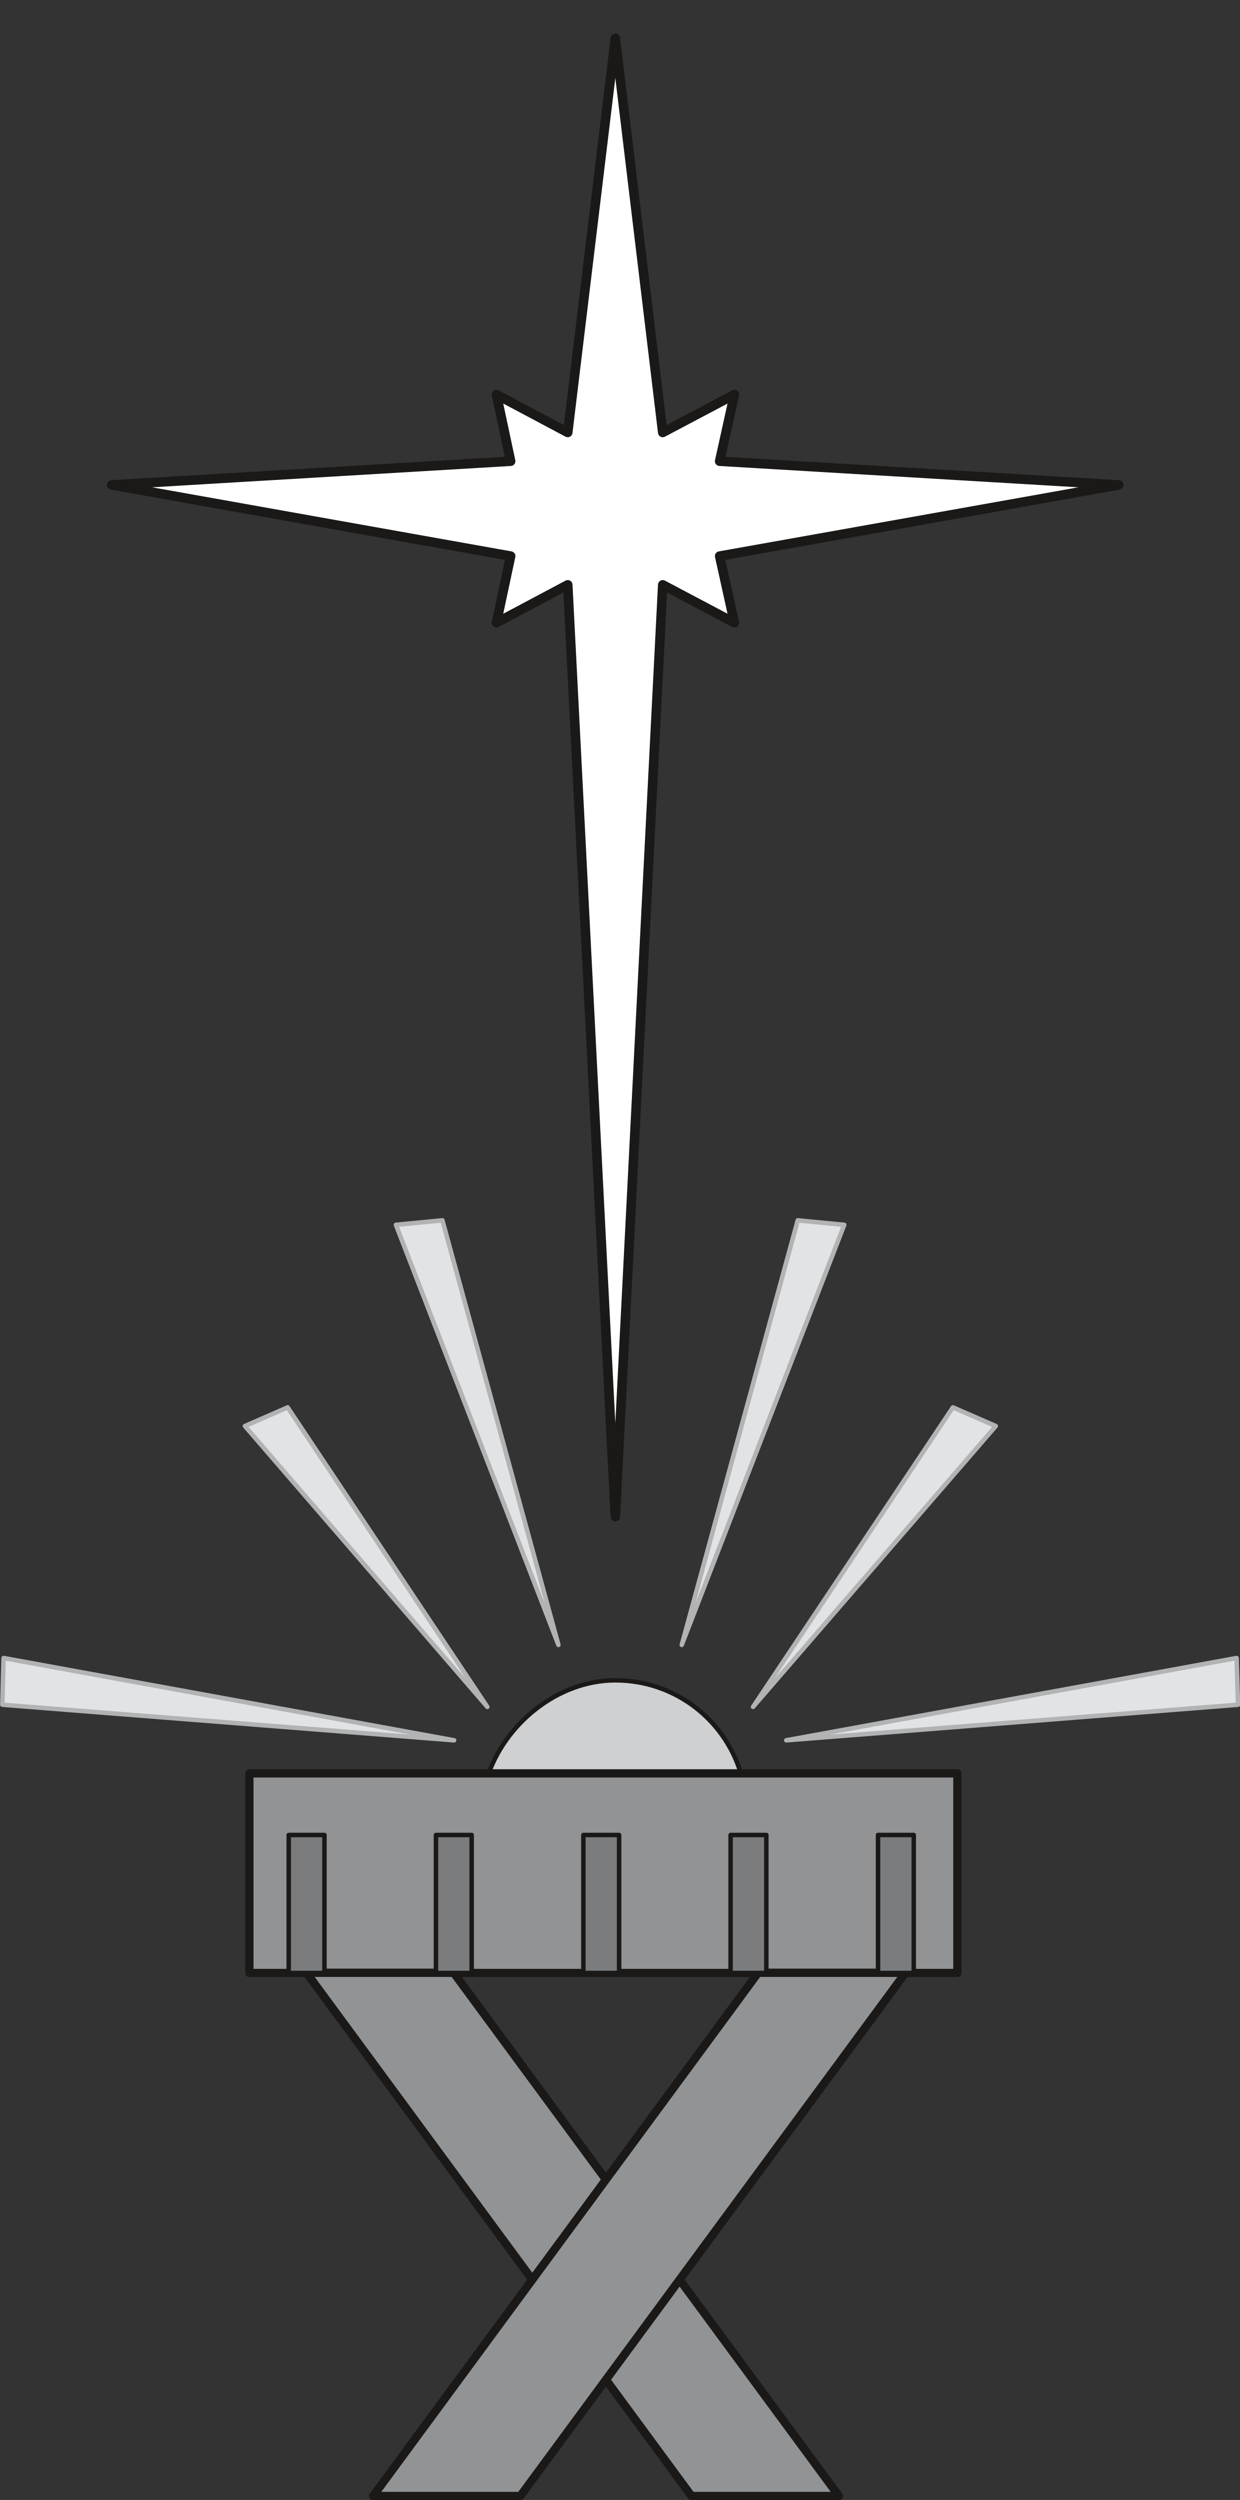 <svg xmlns="http://www.w3.org/2000/svg" xml:space="preserve" width="69.06mm" height="525.883" fill-rule="evenodd" stroke-linejoin="round" stroke-width="28.222" preserveAspectRatio="xMidYMid" version="1.2" viewBox="0 0 6906 13914"><rect x="0" y="0" width="6906" height="13914" fill="#333333" stroke="none"/><defs class="ClipPathGroup"><clipPath id="a" clipPathUnits="userSpaceOnUse"><path d="M0 0h6906v13914H0z"/></clipPath></defs><g class="SlideGroup"><g class="Slide" clip-path="url(#a)"><g class="Page"><g class="com.sun.star.drawing.ClosedBezierShape"><path fill="none" d="M2695 9339h1457v574H2695z" class="BoundingBox"/><path fill="#CFD0D2" d="M4134 9899c-81-316-366-547-707-547-325 0-621 248-714 544l1421 3Z"/><path fill="none" stroke="#1B1918" stroke-linejoin="miter" stroke-width="25" d="M4134 9899c-81-316-366-547-707-547-325 0-621 248-714 544l1421 3Z"/></g><g class="com.sun.star.drawing.PolyPolygonShape"><path fill="none" d="M4183 7817h1385v1693H4183z" class="BoundingBox"/><path fill="#E2E3E4" d="m4194 9500 1352-1563-239-104-1113 1667Z"/><path fill="none" stroke="#B1B3B4" stroke-linejoin="miter" stroke-width="25" d="m4194 9500 1352-1563-239-104-1113 1667Z"/></g><g class="com.sun.star.drawing.PolyPolygonShape"><path fill="none" d="M3784 6778h937v2383h-937z" class="BoundingBox"/><path fill="#E2E3E4" d="m3797 9155 905-2338-259-25-646 2363Z"/><path fill="none" stroke="#B1B3B4" stroke-linejoin="miter" stroke-width="25" d="m3797 9155 905-2338-259-25-646 2363Z"/></g><g class="com.sun.star.drawing.PolyPolygonShape"><path fill="none" d="M4376 9213h2533v487H4376z" class="BoundingBox"/><path fill="#E2E3E4" d="m4379 9686 2508-458 8 260-2516 198Z"/><path fill="none" stroke="#B1B3B4" stroke-linejoin="miter" stroke-width="25" d="m4379 9686 2508-458 8 260-2516 198Z"/></g><g class="com.sun.star.drawing.PolyPolygonShape"><path fill="none" d="M1343 7817h1383v1693H1343z" class="BoundingBox"/><path fill="#E2E3E4" d="M2714 9500 1364 7937l238-104 1112 1667Z"/><path fill="none" stroke="#B1B3B4" stroke-linejoin="miter" stroke-width="25" d="M2714 9500 1364 7937l238-104 1112 1667Z"/></g><g class="com.sun.star.drawing.PolyPolygonShape"><path fill="none" d="M2187 6778h937v2383h-937z" class="BoundingBox"/><path fill="#E2E3E4" d="m3110 9155-905-2338 259-25 646 2363Z"/><path fill="none" stroke="#B1B3B4" stroke-linejoin="miter" stroke-width="25" d="m3110 9155-905-2338 259-25 646 2363Z"/></g><g class="com.sun.star.drawing.PolyPolygonShape"><path fill="none" d="M0 9213h2533v487H0z" class="BoundingBox"/><path fill="#E2E3E4" d="M2529 9686 20 9228l-7 260 2516 198Z"/><path fill="none" stroke="#B1B3B4" stroke-linejoin="miter" stroke-width="25" d="M2529 9686 20 9228l-7 260 2516 198Z"/></g><g class="com.sun.star.drawing.PolyPolygonShape"><path fill="none" d="M617 209h5620v8235H617z" class="BoundingBox"/><path fill="#FFF" d="m3427 8441 264-5186 399 211-82-371 2223-396-2223-132 82-371-399 211-264-2194-265 2194-397-211 79 371-2222 132 2222 396-79 371 397-211 265 5186Z"/><path fill="none" stroke="#1B1918" stroke-linejoin="miter" stroke-width="53" d="m3427 8441 264-5186 399 211-82-371 2223-396-2223-132 82-371-399 211-264-2194-265 2194-397-211 79 371-2222 132 2222 396-79 371 397-211 265 5186Z"/></g><g class="com.sun.star.drawing.PolyPolygonShape"><path fill="none" d="M1366 9847h3990v1158H1366z" class="BoundingBox"/><path fill="#919394" d="M5332 10981V9870H1389v1111h3943Z"/><path fill="none" stroke="#1B1918" stroke-linejoin="miter" stroke-width="46" d="M5332 10981V9870H1389v1111h3943Z"/></g><g class="com.sun.star.drawing.PolyPolygonShape"><path fill="none" d="M1661 10957h3058v2960H1661z" class="BoundingBox"/><path fill="#919394" d="m4672 13892-2145-2912h-820l2144 2912h821Z"/><path fill="none" stroke="#1B1918" stroke-linejoin="miter" stroke-width="46" d="m4672 13892-2145-2912h-820l2144 2912h821Z"/></g><g class="com.sun.star.drawing.PolyPolygonShape"><path fill="none" d="M2032 10957h3058v2960H2032z" class="BoundingBox"/><path fill="#919394" d="m2078 13892 2144-2912h821l-2145 2912h-820Z"/><path fill="none" stroke="#1B1918" stroke-linejoin="miter" stroke-width="46" d="m2078 13892 2144-2912h821l-2145 2912h-820Z"/></g><g class="com.sun.star.drawing.PolyPolygonShape"><path fill="none" d="M4877 10200h226v795h-226z" class="BoundingBox"/><path fill="#7A7C7D" d="M5089 10981v-768h-199v768h199Z"/><path fill="none" stroke="#1B1918" stroke-linejoin="miter" stroke-width="25" d="M5089 10981v-768h-199v768h199Z"/></g><g class="com.sun.star.drawing.PolyPolygonShape"><path fill="none" d="M4056 10200h226v795h-226z" class="BoundingBox"/><path fill="#7A7C7D" d="M4268 10981v-768h-199v768h199Z"/><path fill="none" stroke="#1B1918" stroke-linejoin="miter" stroke-width="25" d="M4268 10981v-768h-199v768h199Z"/></g><g class="com.sun.star.drawing.PolyPolygonShape"><path fill="none" d="M3236 10200h226v795h-226z" class="BoundingBox"/><path fill="#7A7C7D" d="M3448 10981v-768h-199v768h199Z"/><path fill="none" stroke="#1B1918" stroke-linejoin="miter" stroke-width="25" d="M3448 10981v-768h-199v768h199Z"/></g><g class="com.sun.star.drawing.PolyPolygonShape"><path fill="none" d="M2415 10200h226v795h-226z" class="BoundingBox"/><path fill="#7A7C7D" d="M2627 10981v-768h-199v768h199Z"/><path fill="none" stroke="#1B1918" stroke-linejoin="miter" stroke-width="25" d="M2627 10981v-768h-199v768h199Z"/></g><g class="com.sun.star.drawing.PolyPolygonShape"><path fill="none" d="M1595 10200h226v795h-226z" class="BoundingBox"/><path fill="#7A7C7D" d="M1807 10981v-768h-199v768h199Z"/><path fill="none" stroke="#1B1918" stroke-linejoin="miter" stroke-width="25" d="M1807 10981v-768h-199v768h199Z"/></g></g></g></g></svg>
